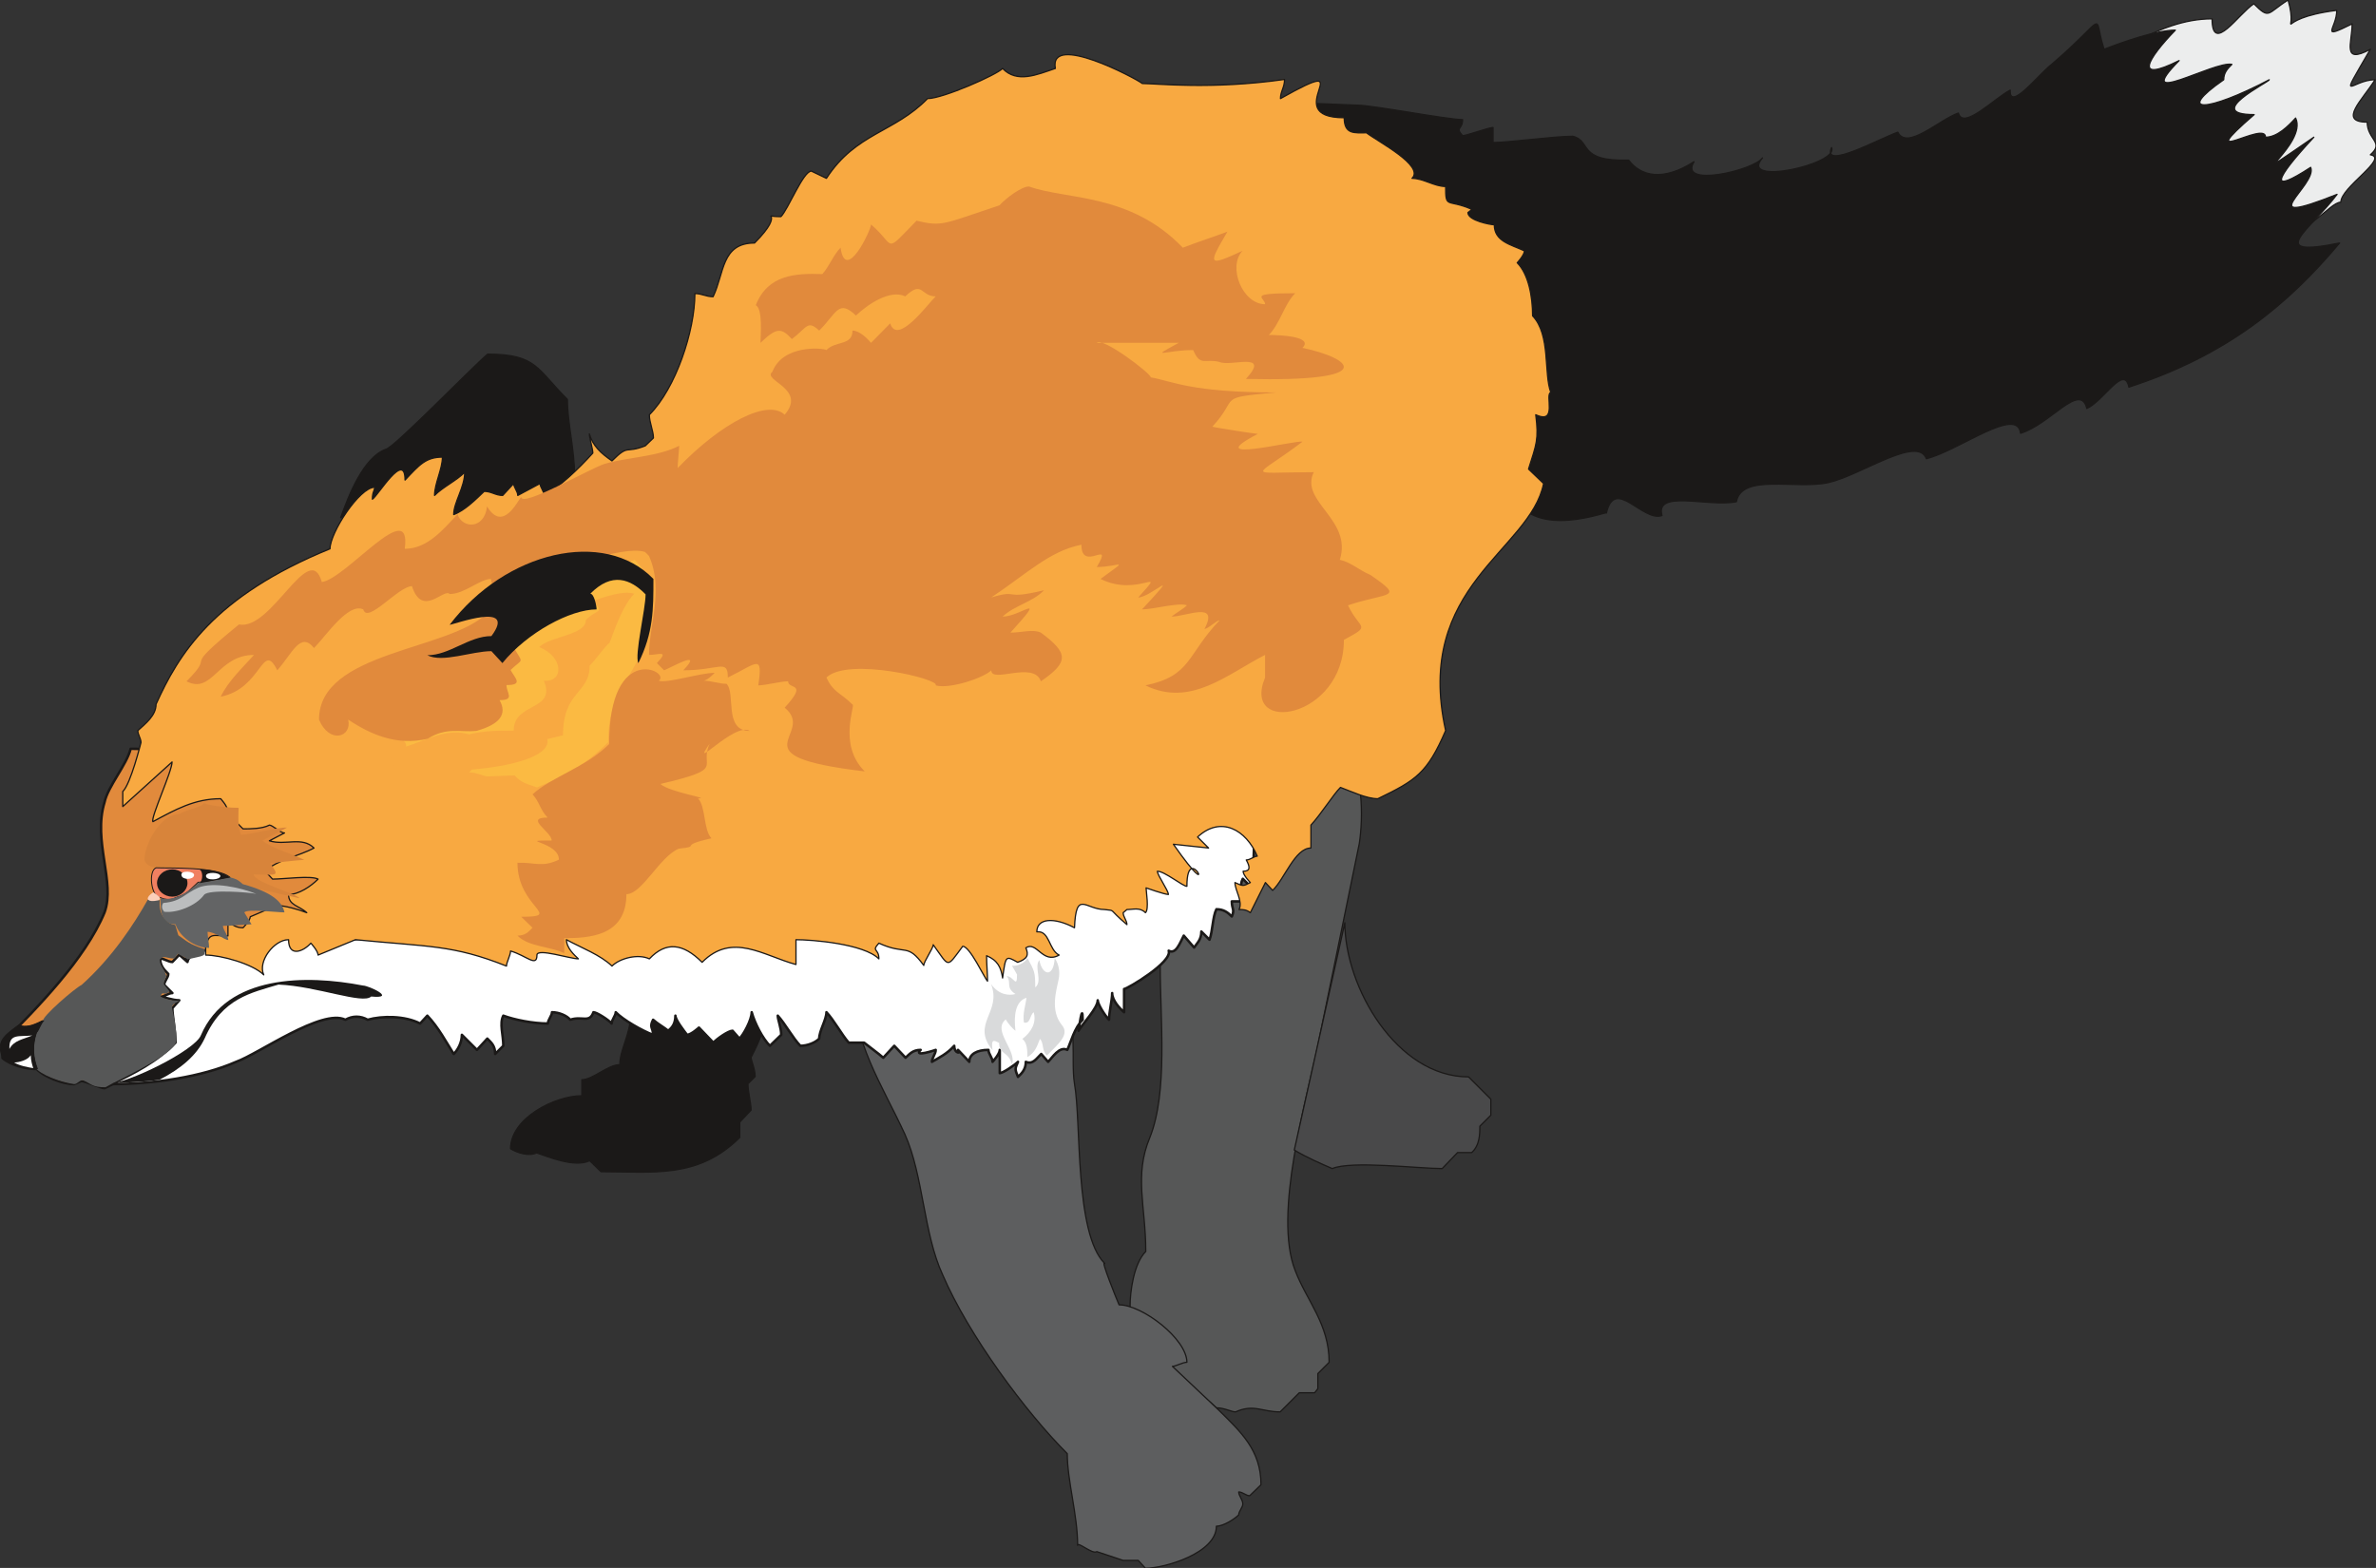 <svg xmlns="http://www.w3.org/2000/svg" xml:space="preserve" width="75.67mm" height="188.75" fill-rule="evenodd" stroke-linejoin="round" stroke-width="28.222" preserveAspectRatio="xMidYMid" version="1.2" viewBox="0 0 7567 4994"><rect x="0" y="0" width="7567" height="4994" fill="#333333" stroke="none"/><defs class="ClipPathGroup"><clipPath id="a" clipPathUnits="userSpaceOnUse"><path d="M0 0h7567v4994H0z"/></clipPath></defs><g class="SlideGroup"><g class="Slide" clip-path="url(#a)"><g class="Page"><g class="com.sun.star.drawing.ClosedBezierShape"><path fill="none" d="M1083 1126h750v555h-750z" class="BoundingBox"/><path fill="#1B1918" d="M1085 1649c25-71 73-193 144-218 26-5 273-260 324-303 157 0 157 48 254 144 0 74 23 159 23 245-395 399-380-99-745 132Z"/><path fill="none" stroke="#1B1918" stroke-linecap="round" stroke-width="4" d="M1085 1649c25-71 73-193 144-218 26-5 273-260 324-303 157 0 157 48 254 144 0 74 23 159 23 245-395 399-380-99-745 132Z"/></g><g class="com.sun.star.drawing.ClosedBezierShape"><path fill="none" d="M4 2381h1082v1091H4z" class="BoundingBox"/><path fill="#E18A3C" d="M416 2385c-12 50-73 121-83 170-38 123 35 255 0 351-61 148-216 306-325 415v49c25 22 73 35 109 35 23 25 84 48 119 48l23-10c13 0 61 23 74 23 94-48 252-109 252-241-35-39-49-75-49-123l49-48c119 0 549-135 490-328-73-230-465-343-659-341Z"/><path fill="none" stroke="#1B1918" stroke-linecap="round" stroke-width="8" d="M416 2385c-12 50-73 121-83 170-38 123 35 255 0 351-61 148-216 306-325 415v49c25 22 73 35 109 35 23 25 84 48 119 48l23-10c13 0 61 23 74 23 94-48 252-109 252-241-35-39-49-75-49-123l49-48c119 0 549-135 490-328-73-230-465-343-659-341Z"/></g><g class="com.sun.star.drawing.ClosedBezierShape"><path fill="none" d="M6566-2h1005v733H6566z" class="BoundingBox"/><path fill="#ECEDED" d="M6568 254c154-60 299-194 477-194 0 115 85-17 133-48 51 51 41 31 109-12 38 132-63 60 155 33 0 58-58 96 49 43 0 61-34 130 58 81-107 184-61 97 15 97-40 64-119 135-25 135 0 56 56 64 10 104 61 10-94 103-94 151-36 0-114 117-168 74-99-79-285-436-719-464Z"/><path fill="none" stroke="#1B1918" stroke-linecap="round" stroke-width="4" d="M6568 254c154-60 299-194 477-194 0 115 85-17 133-48 51 51 41 31 109-12 38 132-63 60 155 33 0 58-58 96 49 43 0 61-34 130 58 81-107 184-61 97 15 97-40 64-119 135-25 135 0 56 56 64 10 104 61 10-94 103-94 151-36 0-114 117-168 74-99-79-285-436-719-464Z"/></g><g class="com.sun.star.drawing.ClosedBezierShape"><path fill="none" d="M4098 73h3356v1588H4098z" class="BoundingBox"/><path fill="#1B1918" d="M4323 335c48 0 287 46 335 46 0 33-25 23 0 51 13 0 84-26 97-26v48c48 0 195-20 254-20 61 15 13 81 178 76 38 51 109 69 208 5-51 84 190 28 218-12-78 91 245 20 220-33-31 73 152-28 211-49 30 59 132-40 193-61 15 56 116-48 165-73-3 71 94-54 132-82 185-159 129-166 167-48 59-23 166-61 227-61-89 92-135 170 12 97-155 157 112 0 168 12-13 13-26 26-26 49-157 109-53 104 145 0 0 7-213 111-48 111-203 176 38 16 36 72 38 0 73-36 96-61 41 83-198 236 58 61-129 139-142 182-10 96 23 56-198 198 84 86-84 112-234 204 8 155-163 194-356 357-671 459-15-74-81 45-134 68-21-86-117 51-211 79-10-89-198 56-300 81-28-76-211 54-312 76-103 23-276-30-293 61-89 18-260-40-237 44-61 22-150-125-177-8 12-10-229 89-295-56 10-25-122-218-135-256-142-338-429-654-586-972l25-23 198 8Z"/><path fill="none" stroke="#1B1918" stroke-linecap="round" stroke-width="4" d="M4323 335c48 0 287 46 335 46 0 33-25 23 0 51 13 0 84-26 97-26v48c48 0 195-20 254-20 61 15 13 81 178 76 38 51 109 69 208 5-51 84 190 28 218-12-78 91 245 20 220-33-31 73 152-28 211-49 30 59 132-40 193-61 15 56 116-48 165-73-3 71 94-54 132-82 185-159 129-166 167-48 59-23 166-61 227-61-89 92-135 170 12 97-155 157 112 0 168 12-13 13-26 26-26 49-157 109-53 104 145 0 0 7-213 111-48 111-203 176 38 16 36 72 38 0 73-36 96-61 41 83-198 236 58 61-129 139-142 182-10 96 23 56-198 198 84 86-84 112-234 204 8 155-163 194-356 357-671 459-15-74-81 45-134 68-21-86-117 51-211 79-10-89-198 56-300 81-28-76-211 54-312 76-103 23-276-30-293 61-89 18-260-40-237 44-61 22-150-125-177-8 12-10-229 89-295-56 10-25-122-218-135-256-142-338-429-654-586-972l25-23 198 8Z"/></g><g class="com.sun.star.drawing.ClosedBezierShape"><path fill="none" d="M3597 2386h742v2114h-742z" class="BoundingBox"/><path fill="#565757" d="M3695 3076c0 170 25 402-33 547-51 122-13 218-13 363-38 38-50 127-50 175 0 112 186 242 275 323 25 0 48 13 61 13 58-26 84 0 142 0l61-61h49l10-13v-48l36-36c0-122-71-195-108-292-71-180 37-546 72-717l132-643c13-84 13-239-48-299-227 109-420 386-596 566 0 13 10 25 10 38l-23 23 23 61Z"/><path fill="none" stroke="#1B1918" stroke-linecap="round" stroke-width="4" d="M3695 3076c0 170 25 402-33 547-51 122-13 218-13 363-38 38-50 127-50 175 0 112 186 242 275 323 25 0 48 13 61 13 58-26 84 0 142 0l61-61h49l10-13v-48l36-36c0-122-71-195-108-292-71-180 37-546 72-717l132-643c13-84 13-239-48-299-227 109-420 386-596 566 0 13 10 25 10 38l-23 23 23 61Z"/></g><g class="com.sun.star.drawing.ClosedBezierShape"><path fill="none" d="M2713 3125h1306v1873H2713z" class="BoundingBox"/><path fill="#5D5E5F" d="M2715 3127c0 193 93 325 167 486 59 132 59 315 120 447 83 193 264 437 397 570 0 86 33 195 33 292 0-13 48 30 61 20l84 28h48l23 25c61 0 226-48 226-134 23 0 58-23 71-36 0-12 13-23 13-35 0-13-13-26-13-38 13 0 23 12 35 12l36-35c0-110-64-168-137-240l-145-137c10 0 33-13 46-13 0-74-142-183-216-183-10-23-59-145-46-132-96-96-74-450-96-572-13-84 15-193-44-254-7-5-18-23-18-11-143-72-442 11-623-25-12 0-22-13-22-35Z"/><path fill="none" stroke="#1B1918" stroke-linecap="round" stroke-width="4" d="M2715 3127c0 193 93 325 167 486 59 132 59 315 120 447 83 193 264 437 397 570 0 86 33 195 33 292 0-13 48 30 61 20l84 28h48l23 25c61 0 226-48 226-134 23 0 58-23 71-36 0-12 13-23 13-35 0-13-13-26-13-38 13 0 23 12 35 12l36-35c0-110-64-168-137-240l-145-137c10 0 33-13 46-13 0-74-142-183-216-183-10-23-59-145-46-132-96-96-74-450-96-572-13-84 15-193-44-254-7-5-18-23-18-11-143-72-442 11-623-25-12 0-22-13-22-35Z"/></g><g class="com.sun.star.drawing.ClosedBezierShape"><path fill="none" d="M1624 3206h819v531h-819z" class="BoundingBox"/><path fill="#1B1918" d="M2008 3233c0 61-34 110-34 158-38 0-86 48-121 48v51c-85 0-227 71-227 169 22 13 58 25 83 13 36 12 121 48 169 25l36 35c167 0 309 23 442-109v-49l36-38c0-23-10-59-10-84l23-23c0-25-13-51-13-61 25-49 48-97 48-158-84 35-407-37-432 23Z"/><path fill="none" stroke="#1B1918" stroke-linecap="round" stroke-width="4" d="M2008 3233c0 61-34 110-34 158-38 0-86 48-121 48v51c-85 0-227 71-227 169 22 13 58 25 83 13 36 12 121 48 169 25l36 35c167 0 309 23 442-109v-49l36-38c0-23-10-59-10-84l23-23c0-25-13-51-13-61 25-49 48-97 48-158-84 35-407-37-432 23Z"/></g><g class="com.sun.star.drawing.ClosedBezierShape"><path fill="none" d="M352 2574h3648v885H352z" class="BoundingBox"/><path fill="#FFF" d="M3958 2593c0 10 36 33 36 45 0 51 0 148-13 184l-23-23c-12 23 0 36 0 72h-35c0 25 10 25 0 48-13-13-26-23-49-23-12 23-12 71-22 97l-26-26c0 26-13 36-23 51l-33-38c-12 23-25 61-48 48 13 36-132 122-142 122v74c-15-13-38-38-38-61 0 23-10 61-10 85-13-13-36-50-36-62 0 25-48 74-61 97 0 0 13-97 13-35-26 25-38 73-49 96-25-13-48 25-61 38l-22-25c-13 12-26 35-49 25 0 23-12 36-25 48-10-25-10-25 0-48-10 10-48 36-58 36v-74c0 13-23 38-23 38 0-13-13-25-13-38-36 0-61 13-61 38l-36-38c13 13-12 13-12-13-23 26-49 38-71 51 0-13 12-25 12-38 0 0-73 25-48 0-25 0-35 13-48 25l-36-38-35 38c-13-12-49-38-61-48h-49c-22-25-48-73-71-97 0 24-23 59-23 84-12 13-38 23-60 23-23-23-49-71-72-96 0 13 11 38 11 61l-36 35c-23-23-48-71-58-107 0 24-26 72-39 84l-22-25c-13 0-49 25-61 38l-46-48s-25 23-38 23c-10-13-37-48-37-61 0 25-10 38-23 48-12-10-35-23-48-35-13 25 0 25 0 48-35-13-96-48-119-72 0 11-13 24-13 36-10-12-48-36-58-36-13 36-36 11-74 24-10-13-36-24-58-24 0 11-13 24-13 36-48 0-107-12-142-25-13 25 0 61 0 96l-26 26c0-26-12-36-25-49l-33 36-48-48c0 25-13 48-26 61-23-36-48-84-84-122l-23 25c-48-25-121-25-167-12-23-13-48-13-71 0-74-37-277 109-348 134-109 48-264 71-396 71 71-35 144-71 203-132 0-38-10-86-10-110l22-25c-22 0-48-11-61-11 13 0 26-12 39-12l-26-26c0-12 13-23 13-35-13-13-26-26-26-49 13 0 26 11 39 11l22-23 26 23c10-61 213-38 261-64-25-48 168 3 204 3 228-49 480 15 696-36 287-61 671 61 971-13 239-48 432-71 645-168 97-38 277-170 384-170 0-13 12-23 12-38 69 0 153 25 188 15Z"/><path fill="none" stroke="#1B1918" stroke-linecap="round" stroke-width="8" d="M3958 2593c0 10 36 33 36 45 0 51 0 148-13 184l-23-23c-12 23 0 36 0 72h-35c0 25 10 25 0 48-13-13-26-23-49-23-12 23-12 71-22 97l-26-26c0 26-13 36-23 51l-33-38c-12 23-25 61-48 48 13 36-132 122-142 122v74c-15-13-38-38-38-61 0 23-10 61-10 85-13-13-36-50-36-62 0 25-48 74-61 97 0 0 13-97 13-35-26 25-38 73-49 96-25-13-48 25-61 38l-22-25c-13 12-26 35-49 25 0 23-12 36-25 48-10-25-10-25 0-48-10 10-48 36-58 36v-74c0 13-23 38-23 38 0-13-13-25-13-38-36 0-61 13-61 38l-36-38c13 13-12 13-12-13-23 26-49 38-71 51 0-13 12-25 12-38 0 0-73 25-48 0-25 0-35 13-48 25l-36-38-35 38c-13-12-49-38-61-48h-49c-22-25-48-73-71-97 0 24-23 59-23 84-12 13-38 23-60 23-23-23-49-71-72-96 0 13 11 38 11 61l-36 35c-23-23-48-71-58-107 0 24-26 72-39 84l-22-25c-13 0-49 25-61 38l-46-48s-25 23-38 23c-10-13-37-48-37-61 0 25-10 38-23 48-12-10-35-23-48-35-13 25 0 25 0 48-35-13-96-48-119-72 0 11-13 24-13 36-10-12-48-36-58-36-13 36-36 11-74 24-10-13-36-24-58-24 0 11-13 24-13 36-48 0-107-12-142-25-13 25 0 61 0 96l-26 26c0-26-12-36-25-49l-33 36-48-48c0 25-13 48-26 61-23-36-48-84-84-122l-23 25c-48-25-121-25-167-12-23-13-48-13-71 0-74-37-277 109-348 134-109 48-264 71-396 71 71-35 144-71 203-132 0-38-10-86-10-110l22-25c-22 0-48-11-61-11 13 0 26-12 39-12l-26-26c0-12 13-23 13-35-13-13-26-26-26-49 13 0 26 11 39 11l22-23 26 23c10-61 213-38 261-64-25-48 168 3 204 3 228-49 480 15 696-36 287-61 671 61 971-13 239-48 432-71 645-168 97-38 277-170 384-170 0-13 12-23 12-38 69 0 153 25 188 15Z"/></g><g class="com.sun.star.drawing.ClosedBezierShape"><path fill="none" d="M389 172h4553v2956H389z" class="BoundingBox"/><path fill="#F8A941" d="M655 3019c10-51 23-38 71-38v-49c12 13 25 23 48 23 0 0 23-23 23-35l84-36c25 0 71 13 96 23-25-23-58-23-58-58 33 0 71-26 94-49-23-12-107 0-145 0l-23-25c36-36 107-48 155-74-38-38-91-7-142-23l48-25c-13 0-38-25-48-25-23 12-61 12-84 12l-48-48c0-23-13-35-23-48-84 0-145 35-216 73-8-12 61-160 61-190l-157 142v-48c25-23 58-156 58-156 0-13-10-25-10-38 25-23 58-48 58-84 71-157 181-343 554-495 0-51 94-196 142-196 0 13-7 13-7 38 17-10 104-157 104-61 45-48 66-73 119-73 0 38-25 84-25 122 25-26 73-49 96-74 0 48-35 96-35 135 35-13 71-49 97-74 23 0 36 13 59 13l35-38c0 12 13 25 13 38l71-38c0 12 13 25 13 38 48-26 109-84 155-135 0-13-11-48-11-61 11 38 36 61 72 86 55-55 40-22 106-48l26-25c0-23-13-49-13-74 84-84 145-267 145-386 23 0 35 10 58 10 36-74 26-171 132-171 107-107 8-84 84-84 23-23 71-145 97-145l48 23c94-145 216-145 322-254 49 0 221-76 239-96 46 48 109 20 168 0-21-116 259 33 277 48 48 0 219 20 453-13 0 26-13 38-13 61 274-154-15 61 203 61 0 54 33 48 71 48 36 28 186 105 145 145 36 0 71 26 107 26 0 73 5 38 84 73l-13 10c0 26 74 39 84 39 0 53 53 63 96 83 0 13-23 38-23 38 36 36 49 108 49 169 58 61 35 183 58 244-20 5 23 104-48 71 10 79 2 94-23 173l48 46c-43 215-414 325-312 787-59 136-94 158-216 217-36 0-84-23-119-36-23 23-61 84-94 120v73c-51 0-84 99-122 135l-23-25-48 96c-13-10-23-10-36-10 13-26-13-61-13-86 26 12 26 12 49 0 0 0-23-23-23-36 23 0 23-13 10-36 13 0 25-12 35-12-35-84-116-130-190-61l35 35-112-12c151 216 43-21 43 134-13 0-71-48-94-48 0 13 35 61 35 74-12 0-71-21-71-21 0 10 10 69-2 79-18-18-38-10-59-10l-12 10c0 13 12 25 12 38-63-53-33-43-71-48-61 0-91-64-96 58-66-35-120-30-120 13 41-5 38 58 71 74-53 30-71-46-106-23 10 23 5 35-26 46-38-21-38-23-48 50-5-33-15-56-51-71 0 26 3 59 3 81-10-10-56-111-79-111-53 71-41 68-94-5 0 12-30 53-30 66-54-74-56-31-143-71-25 28 0 15 0 50-48-48-213-61-264-61v79c-104-28-203-104-299-7-61-61-115-67-168-11-36-17-94-2-119 23-36-35-97-58-145-84 0 26 25 49 38 61-26 0-132-35-132-12 0 40-33 2-84-13 0 13-13 36-13 48-171-68-247-61-481-84l-119 49c0-13-23-38-23-38-25 28-71 45-71-11-46 0-99 69-79 112-35-35-137-63-185-63v-23Z"/><path fill="none" stroke="#1B1918" stroke-linecap="round" stroke-width="4" d="M655 3019c10-51 23-38 71-38v-49c12 13 25 23 48 23 0 0 23-23 23-35l84-36c25 0 71 13 96 23-25-23-58-23-58-58 33 0 71-26 94-49-23-12-107 0-145 0l-23-25c36-36 107-48 155-74-38-38-91-7-142-23l48-25c-13 0-38-25-48-25-23 12-61 12-84 12l-48-48c0-23-13-35-23-48-84 0-145 35-216 73-8-12 61-160 61-190l-157 142v-48c25-23 58-156 58-156 0-13-10-25-10-38 25-23 58-48 58-84 71-157 181-343 554-495 0-51 94-196 142-196 0 13-7 13-7 38 17-10 104-157 104-61 45-48 66-73 119-73 0 38-25 84-25 122 25-26 73-49 96-74 0 48-35 96-35 135 35-13 71-49 97-74 23 0 36 13 59 13l35-38c0 12 13 25 13 38l71-38c0 12 13 25 13 38 48-26 109-84 155-135 0-13-11-48-11-61 11 38 36 61 72 86 55-55 40-22 106-48l26-25c0-23-13-49-13-74 84-84 145-267 145-386 23 0 35 10 58 10 36-74 26-171 132-171 107-107 8-84 84-84 23-23 71-145 97-145l48 23c94-145 216-145 322-254 49 0 221-76 239-96 46 48 109 20 168 0-21-116 259 33 277 48 48 0 219 20 453-13 0 26-13 38-13 61 274-154-15 61 203 61 0 54 33 48 71 48 36 28 186 105 145 145 36 0 71 26 107 26 0 73 5 38 84 73l-13 10c0 26 74 39 84 39 0 53 53 63 96 83 0 13-23 38-23 38 36 36 49 108 49 169 58 61 35 183 58 244-20 5 23 104-48 71 10 79 2 94-23 173l48 46c-43 215-414 325-312 787-59 136-94 158-216 217-36 0-84-23-119-36-23 23-61 84-94 120v73c-51 0-84 99-122 135l-23-25-48 96c-13-10-23-10-36-10 13-26-13-61-13-86 26 12 26 12 49 0 0 0-23-23-23-36 23 0 23-13 10-36 13 0 25-12 35-12-35-84-116-130-190-61l35 35-112-12c151 216 43-21 43 134-13 0-71-48-94-48 0 13 35 61 35 74-12 0-71-21-71-21 0 10 10 69-2 79-18-18-38-10-59-10l-12 10c0 13 12 25 12 38-63-53-33-43-71-48-61 0-91-64-96 58-66-35-120-30-120 13 41-5 38 58 71 74-53 30-71-46-106-23 10 23 5 35-26 46-38-21-38-23-48 50-5-33-15-56-51-71 0 26 3 59 3 81-10-10-56-111-79-111-53 71-41 68-94-5 0 12-30 53-30 66-54-74-56-31-143-71-25 28 0 15 0 50-48-48-213-61-264-61v79c-104-28-203-104-299-7-61-61-115-67-168-11-36-17-94-2-119 23-36-35-97-58-145-84 0 26 25 49 38 61-26 0-132-35-132-12 0 40-33 2-84-13 0 13-13 36-13 48-171-68-247-61-481-84l-119 49c0-13-23-38-23-38-25 28-71 45-71-11-46 0-99 69-79 112-35-35-137-63-185-63v-23Z"/></g><g class="com.sun.star.drawing.ClosedBezierShape"><path fill="none" d="M1265 1782h816v727h-816z" class="BoundingBox"/><path fill="#FBBA42" d="M2034 2098c-59 107-97 145-97 266-72 73-143 109-227 144-25-10-48-12-71-38-23 0-74 3-86 3-11 0-36-13-59-13l23-23c-36-10-179 0-240 0 13-10 36-25 48-35-12 0-22-13-35-13 13-25-13-36-25-48 48-27 216-75 239-123 109-255 290-326 517-435 109 109 35 242 13 315Z"/></g><g class="com.sun.star.drawing.ClosedBezierShape"><path fill="none" d="M1229 1888h793v569h-793z" class="BoundingBox"/><path fill="#F8A941" d="M1251 2436c115 43 514 12 492-82l50-12c0-142 85-132 85-222 23-23 36-46 61-71 0 17 33-110 81-158-35-11-94 10-132 23 41 41 11 25-22 61 0 48-113 51-149 86 79 31 79 113 15 107 41 98-96 67-96 159-48 0-94 0-142 12-98-28-174 51-265 49 10 22 35 48 22 48Z"/></g><g class="com.sun.star.drawing.ClosedBezierShape"><path fill="none" d="M4120 2937h631v789h-631z" class="BoundingBox"/><path fill="#49494A" d="M4283 2939c0 205 165 491 394 491l71 71v51l-35 35c0 23 0 61-26 84h-45l-49 51c-74 0-290-26-350 0-35-15-83-36-121-59l161-724Z"/><path fill="none" stroke="#1B1918" stroke-linecap="round" stroke-width="4" d="M4283 2939c0 205 165 491 394 491l71 71v51l-35 35c0 23 0 61-26 84h-45l-49 51c-74 0-290-26-350 0-35-15-83-36-121-59l161-724Z"/></g><g class="com.sun.star.drawing.ClosedBezierShape"><path fill="none" d="M460 2558h510v304H460z" class="BoundingBox"/><path fill="#D8843A" d="M648 2558c0 12-60 22-77 35-61 0-111 97-111 146 17 63 214-15 310 81l184 41c-10-15-146-51-146-76 78 2 83 7 52-36 13 0 87-10 109-10-22-13-109-39-133-62l78-41c-26-2-123 23-146 23-13-25-8-76-8-86-23 0-76-3-112-15Z"/></g><g class="com.sun.star.drawing.ClosedBezierShape"><path fill="none" d="M480 2762h256v106H480z" class="BoundingBox"/><path fill="#F08061" d="M498 2764c-27 7-17 95 13 95 17 8 38 8 48 0 38-10 46-26 72-49 25 0 89-15 102-15-39-36-200-29-235-31Z"/><path fill="none" stroke="#1B1918" stroke-linecap="round" stroke-width="3" d="M498 2764c-27 7-17 95 13 95 17 8 38 8 48 0 38-10 46-26 72-49 25 0 89-15 102-15-39-36-200-29-235-31Z"/></g><g class="com.sun.star.drawing.ClosedBezierShape"><path fill="none" d="M511 2794h397v226H511z" class="BoundingBox"/><path fill="#636465" d="M633 2811c28-2 77-12 99-17 16 5 23 5 41 22 95 26 126 57 133 90-25 0-118-12-128 0l23 38c-13 0-69 5-91 5 0 11 17 32 17 45-12 0-43-26-66-26 0 13 5 38 5 51-48 0-95-38-107-75-48 0-48-48-48-83 45 10 88-19 122-50Z"/></g><g class="com.sun.star.drawing.ClosedBezierShape"><path fill="none" d="M634 2769h100v46H634z" class="BoundingBox"/><path fill="#1B1918" d="M635 2769c12 5 12 36 0 44l98-18c-20-16-62-26-98-26Z"/></g><g class="com.sun.star.drawing.ClosedBezierShape"><path fill="none" d="M470 2841h40v33h-40z" class="BoundingBox"/><path fill="#FBD0BA" d="M488 2842c-51 34 26 41 21 16-7-6-12-11-21-16Z"/></g><g class="com.sun.star.drawing.ClosedBezierShape"><path fill="none" d="M516 2819h301v87H516z" class="BoundingBox"/><path fill="#BBBDBE" d="M520 2876c-7 10-4 20 3 28 38 5 101-18 127-54 15-18 143-8 166-3-49-20-137-39-184-20-46 20-53 44-112 49Z"/></g><g class="com.sun.star.drawing.ClosedBezierShape"><path fill="none" d="M105 2865h549v599H105z" class="BoundingBox"/><path fill="#565757" d="M112 3400c-15-43-6-118 25-148-5-13 102-105 123-115 99-89 167-194 211-272 5 5 12 7 38 2-5 43 19 76 49 79l10 33c23 15 31 28 84 44 3 25-3 20-56 33 3-3-23-13-28-18-2 0-13 15-13 15-25 0-33-12-46 3 0 23 13 25 21 53-2 8-8 13-8 26l18 23c-20 17-20-5-29 15 6 7 47 18 62 13-5 5-28 12-25 25 7 33 20 94 10 115-28 46-199 122-222 137-43 0-43-10-71-22-10-3-18 12-29 12-46-7-107-30-124-53Z"/></g><g class="com.sun.star.drawing.ClosedBezierShape"><path fill="none" d="M6 3249h136v158H6z" class="BoundingBox"/><path fill="#1B1918" d="M59 3266c-15 18-34 35-49 53 0 16-2 32-2 47 34 28 72 38 111 38-14-36-17-74-3-115 8-8 13-28 23-38-34 20-57 22-80 15Z"/><path fill="none" stroke="#1B1918" stroke-linecap="round" stroke-width="3" d="M59 3266c-15 18-34 35-49 53 0 16-2 32-2 47 34 28 72 38 111 38-14-36-17-74-3-115 8-8 13-28 23-38-34 20-57 22-80 15Z"/></g><g class="com.sun.star.drawing.ClosedBezierShape"><path fill="none" d="M-1 3249h139v158H-1z" class="BoundingBox"/><path fill="#1B1918" d="M58 3266c-49 35-68 53-51 100 33 28 72 38 110 38-13-36-15-74-2-115 7-13 12-28 20-38-33 17-53 22-77 15Z"/><path fill="none" stroke="#1B1918" stroke-linecap="round" stroke-width="3" d="M58 3266c-49 35-68 53-51 100 33 28 72 38 110 38-13-36-15-74-2-115 7-13 12-28 20-38-33 17-53 22-77 15Z"/></g><g class="com.sun.star.drawing.ClosedBezierShape"><path fill="none" d="M342 3120h876v333H342z" class="BoundingBox"/><path fill="#1B1918" d="M343 3452c63 0 279-107 297-155 83-193 336-193 516-158 18 0 110 43 26 35-26 26-173-33-295-38-86 26-179 43-235 171-25 54-76 97-144 132-51 8-107 8-165 13Z"/></g><g class="com.sun.star.drawing.ClosedBezierShape"><path fill="none" d="M594 594h3832v1864H594z" class="BoundingBox"/><path fill="#E18A3C" d="M761 1989c-197 161-66 80-167 181 83 43 99-84 215-84-35 39-83 84-106 133 132-26 132-181 180-84 48-54 74-125 117-71 38-38 109-146 157-123 13 48 112-74 155-74 33 102 102 5 120 25 48 0 96-48 132-48 0 23 12 23 48 23 23-23 71-36 97-23 58-25 274-109 345-86 5 5 8 7 13 13 48 109 0 218 0 315 30 0 66-17 25 26l23 23c25-10 127-69 61 0 114 0 142-38 142 23 94-46 112-77 97 25 23 0 71-13 95-13 0 28 66 0-11 84 105 86-168 153 255 203-87-86-28-213-39-213-38-38-61-38-83-86 68-66 363 5 348 25 45 13 155-25 177-48 0 43 135-31 158 35 89-61 89-89 0-155-26-12-61 0-97 0 122-135 33-51-25-51 38-36 96-46 132-84-137 33-74-5-168 23 115-77 186-148 287-168 0 91 105-23 49 71 71 0 109-33 12 38 122 61 216-48 120 59 40 0 147-107 12 38 36 0 117-23 143-13-13 13-36 25-49 36 46 0 153-51 105 39 12 0 38-27 48-27-104 108-89 177-236 207 144 71 261-36 381-97v72c-77 185 251 132 251-120 91-49 51-30 13-110 129-43 183-20 71-97-36-15-61-40-97-48 41-129-129-185-83-279-224 0-194 23-36-97-18-7-333 74-142-25-8 0-137-20-145-23 89-96 8-91 203-109-272 0-330-36-399-48 0-13-155-130-172-110h261c-99 54-43 23 46 23 23 54 38 26 84 38 35 16 165-35 84 54 431 10 337-66 180-99 36-36-69-41-107-41 36-37 49-98 84-133-157 0-96 13-96 35-72 0-120-119-72-170-111 51-111 46-48-61-48 18-96 33-142 51-168-175-371-152-490-195-23 0-71 35-94 60-178 59-181 69-264 49-107 109-64 81-145 12 0 18-81 188-97 74-23 23-35 58-58 84-86-3-174 2-212 99 23 13 15 95 15 120 51-49 66-49 100-12 49-37 49-62 87-27 56-56 61-101 117-48 38-36 109-84 157-61 56-53 48 0 97 0-26 25-122 158-145 86-21 21-41 42-61 62-10-12-36-39-59-39 0 49-55 32-83 62-11-7-139-18-172 69-35 28 111 53 39 137-54-51-201 25-341 170 0-13 5-61 5-71-71 36-167 36-239 58-48 16-264 140-264 105-12 12-58 114-109 30-8 74-79 71-94 25-46 49-96 110-168 110 23-171-185 94-264 106-40-139-160 156-264 135Z"/></g><g class="com.sun.star.drawing.ClosedBezierShape"><path fill="none" d="M1648 2132h742v906h-742z" class="BoundingBox"/><path fill="#E18A3C" d="M2162 2703c-61 25-117 145-167 145 0 135-121 140-198 140v48c-45-22-114-20-149-56 25 0 35-12 48-25l-36-35c137 0-12-28-12-172 55-2 78 16 132-10 0-58-139-61-23-61 0-28-89-73-13-73-25-26-25-49-48-74 61-56 170-86 244-160 0-330 199-230 158-202 23 10 132-25 178-25 0 0-23 25-36 25 26 0 49 10 74 10 30 31-10 150 74 150-49-30-196 138-127 39-38 79 58 79-158 130 33 28 165 46 120 46 25 25 17 101 43 127-112 25-28 25-104 33Z"/></g><g class="com.sun.star.drawing.ClosedBezierShape"><path fill="none" d="M1016 1919h674v443h-674z" class="BoundingBox"/><path fill="#E18A3C" d="M1636 2062c31 54 31 33-10 72 15 27 41 48-13 48 0 25 28 48-22 48 25 44 2 77-74 98-51 5-94-13-155 25-98 23-181-13-253-61 13 56-60 79-93 0 0-219 417-219 536-340 120-67 191-28 84 110Z"/></g><g class="com.sun.star.drawing.ClosedBezierShape"><path fill="none" d="M1361 1757h721v356h-721z" class="BoundingBox"/><path fill="#1B1918" d="M1900 1941c0-12-8-50-20-50 69-70 128-47 176 2 0 48-36 194-23 219 48-97 48-171 48-268-157-162-471-88-649 146 12 0 217-77 133 36-72 0-133 61-204 61 48 25 142-13 204-13l35 38c79-97 216-171 300-171Z"/></g><g class="com.sun.star.drawing.ClosedBezierShape"><path fill="none" d="M3136 3051h256v340h-256z" class="BoundingBox"/><path fill="#D9DADB" d="M3372 3117c-8 39-28 102 10 148 25 30-10 59-48 97-17-17-9-40-22-53-10 25-15 43-40 58 0-20 0-45-16-58 28-21 46-52 36-85-13 10-10 38-31 33-5-28 6-58 8-79-35 11-41 56-35 105-8-5-26-26-31-36-44 36 36 98 20 143-12-43-41-30-41-68-18-10-26-13-21 23-70-85 31-121-5-211 26 37 60 37 78 32-33-21-11-37-28-57 22 0 33 42 33-5l-16-28c23 2 44-13 49-25 23 43 25 45 25 94 25-21-5-64 13-87 10 51 46 56 49-7 0 2 20 25 13 66Z"/></g><g class="com.sun.star.drawing.ClosedBezierShape"><path fill="none" d="M500 2769h98v89h-98z" class="BoundingBox"/><path fill="#1B1918" d="M549 2774c23 0 43 17 43 39 0 20-20 38-43 38-24 0-44-18-44-38 0-22 20-39 44-39Z"/><path fill="none" stroke="#1B1918" stroke-linecap="round" stroke-width="10" d="M549 2774c23 0 43 17 43 39 0 20-20 38-43 38-24 0-44-18-44-38 0-22 20-39 44-39Z"/></g><g class="com.sun.star.drawing.ClosedBezierShape"><path fill="none" d="M30 2776h674v627H30z" class="BoundingBox"/><path fill="#FFF" d="M45 3384c15 10 46 16 61 18-3-8-8-25-8-41-10 16-38 23-53 23Zm0 0Zm-15-43c-2-51 30-38 73-43-30 13-58 15-73 43Zm0 0Zm672-551c0 13-46 16-46 0 0-14 44-12 46 0Zm0 0Zm-84-2c3-14-45-17-40 0 2 15 38 15 40 0Z"/></g></g></g></g></svg>
